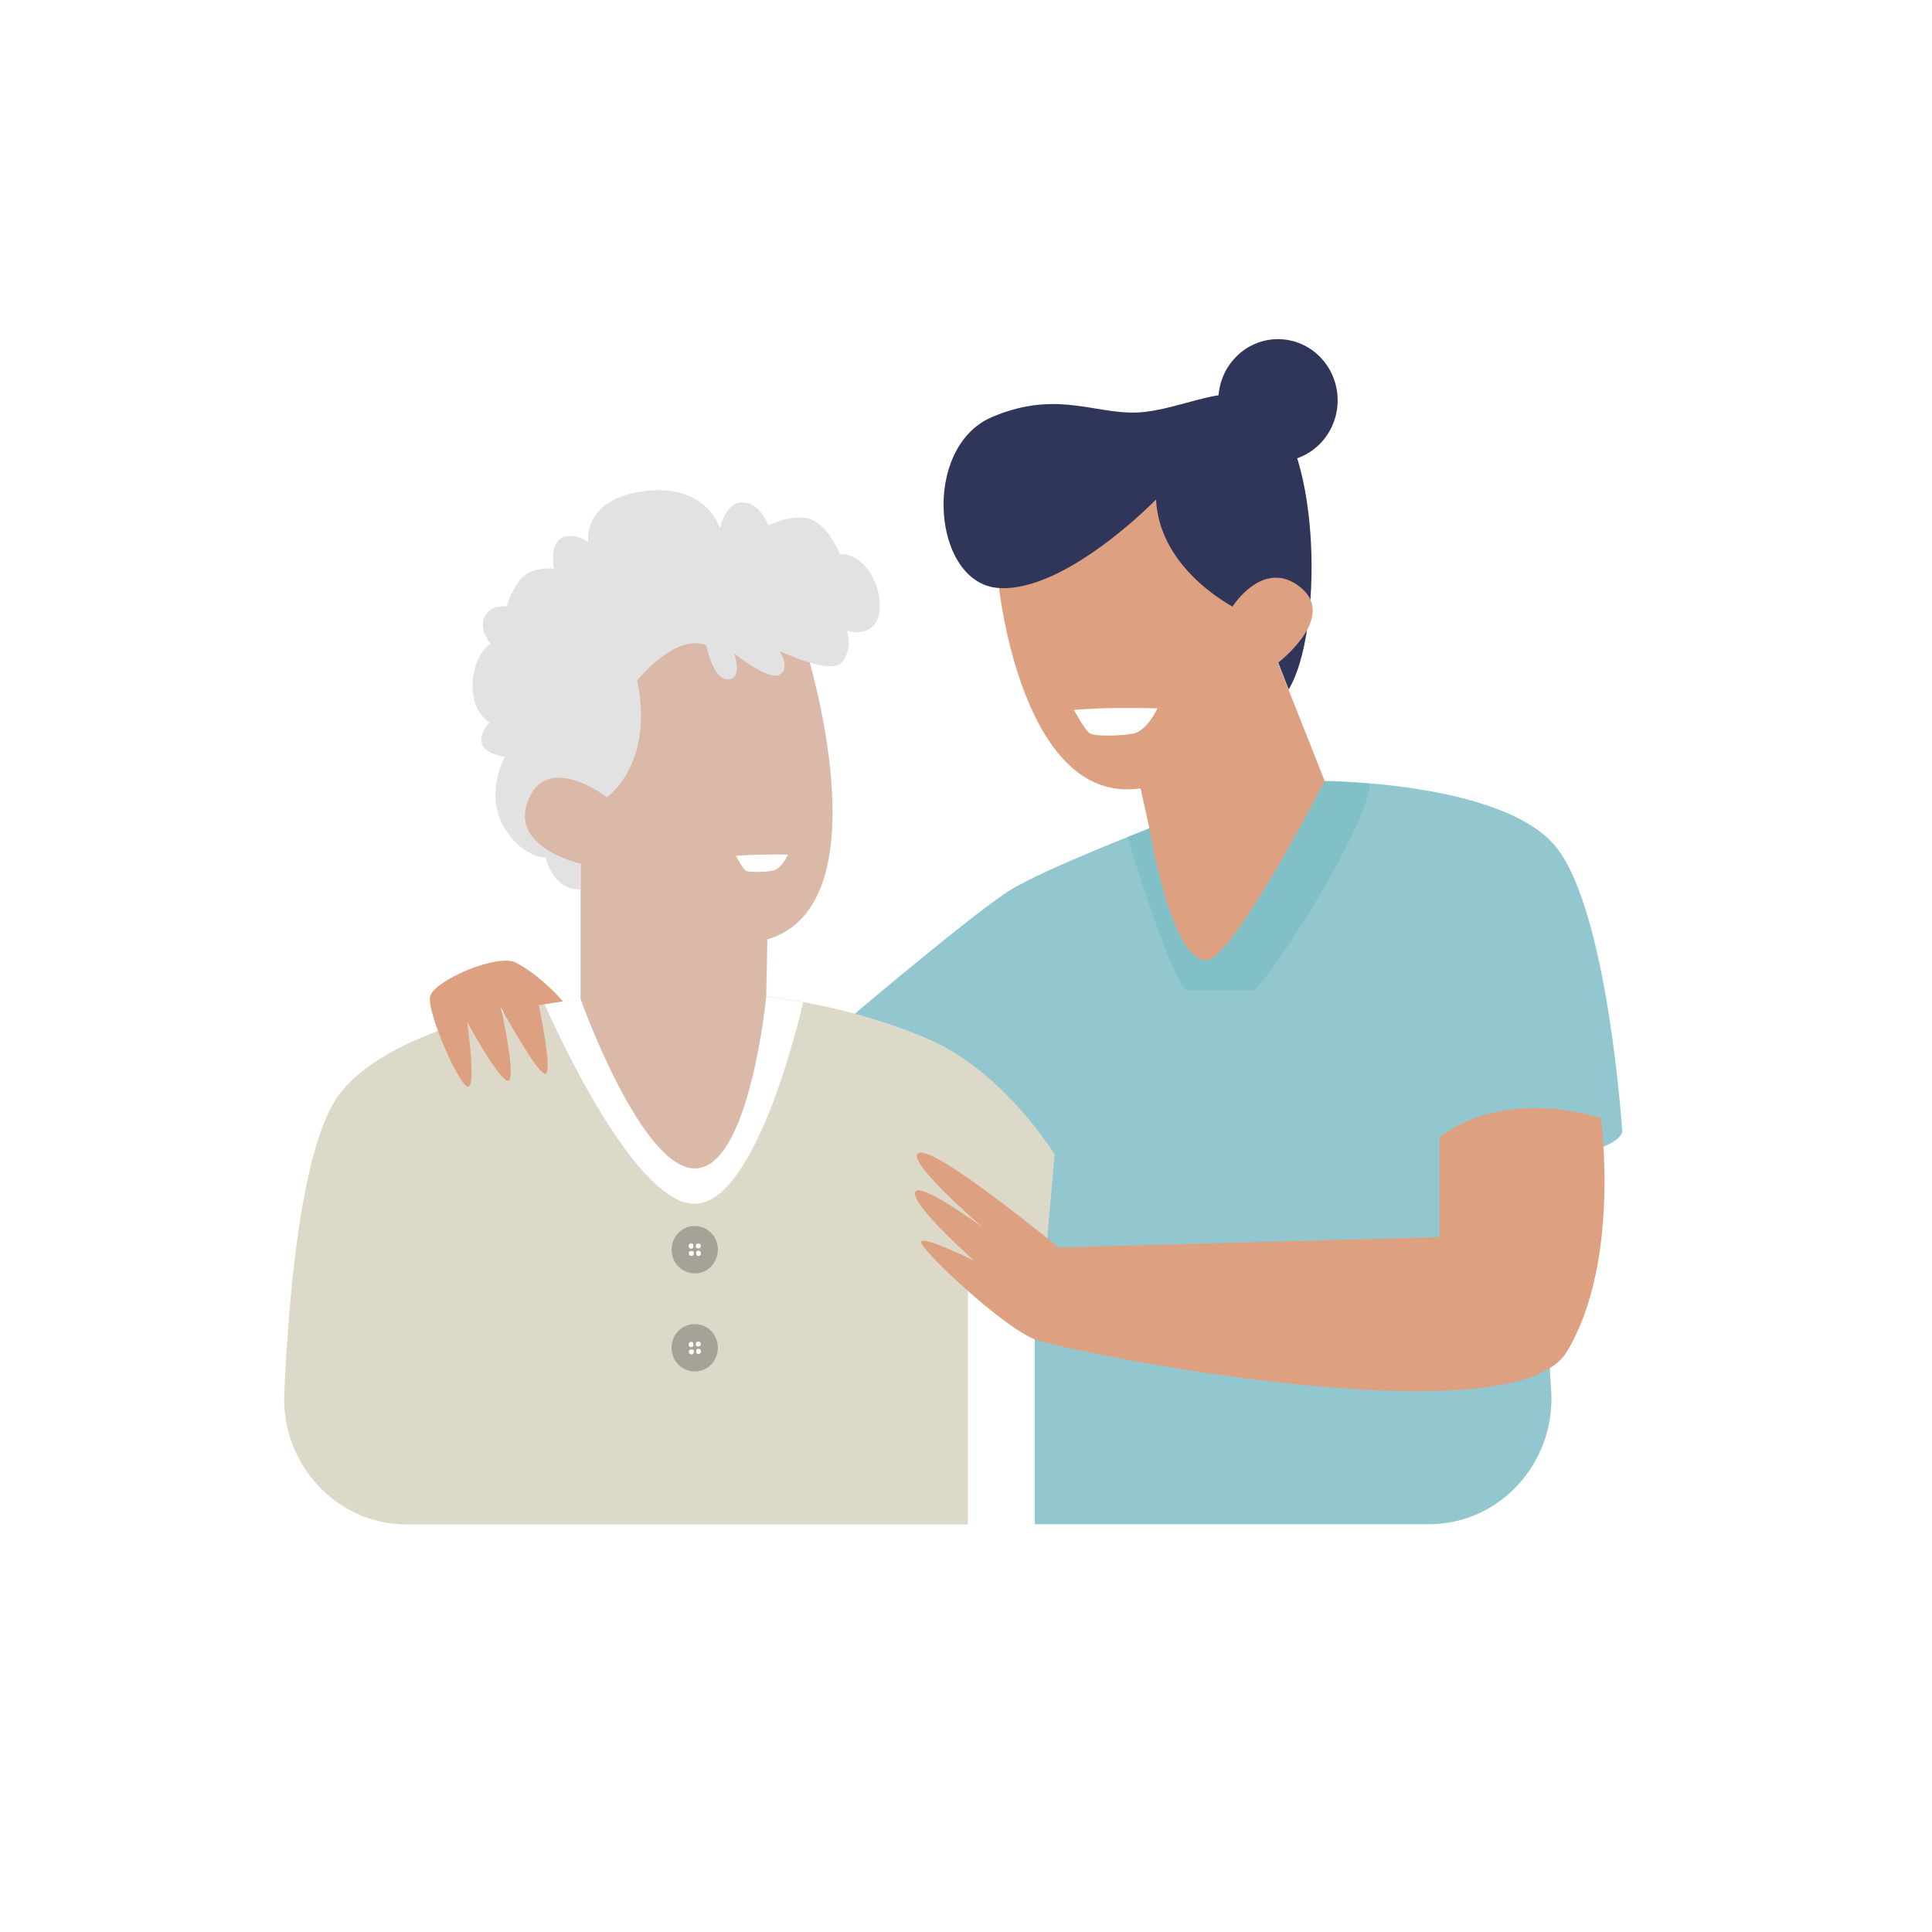 <?xml version="1.0" encoding="UTF-8"?>
<svg id="Calque_2" data-name="Calque 2" xmlns="http://www.w3.org/2000/svg" xmlns:xlink="http://www.w3.org/1999/xlink" viewBox="0 0 101.06 101.06">
  <defs>
    <style>
      .cls-1 {
        clip-path: url(#clippath);
      }

      .cls-2 {
        fill: none;
      }

      .cls-2, .cls-3, .cls-4, .cls-5, .cls-6, .cls-7, .cls-8, .cls-9, .cls-10, .cls-11 {
        stroke-width: 0px;
      }

      .cls-3 {
        fill: #82c0c7;
      }

      .cls-4 {
        fill: #ddd9c8;
      }

      .cls-5 {
        fill: #dda181;
      }

      .cls-6 {
        fill: #dab9a9;
      }

      .cls-7 {
        fill: #a5a297;
      }

      .cls-8 {
        fill: #303659;
      }

      .cls-9 {
        fill: #92c7cf;
      }

      .cls-10 {
        fill: #fff;
      }

      .cls-11 {
        fill: #e2e2e2;
      }
    </style>
    <clipPath id="clippath">
      <rect class="cls-2" x="14.87" y="17.74" width="70" height="62"/>
    </clipPath>
  </defs>
  <g id="Calque_1-2" data-name="Calque 1">
    <g>
      <rect class="cls-10" width="101.06" height="101.06"/>
      <g class="cls-1">
        <g>
          <path class="cls-9" d="M69.29,40.85s9.44.05,12.14,3.5c2.7,3.45,3.43,14.87,3.43,14.87,0,0-.19,1.14-4.48,1.36l.76,12.17c.23,3.78-2.7,6.98-6.39,6.98h-20.62v-15.71s-.92-3.17-1.18-5.41l-5.87,4.36-2.36-9.95s6.38-5.4,8.17-6.49c1.79-1.09,7.26-3.21,7.26-3.21l9.17-2.46Z"/>
          <path class="cls-3" d="M71.68,40.98c-.32,2.71-5.62,10.82-6.15,10.82h-3.39c-.76,0-3.16-8.01-3.16-8.01.69-.28,1.14-.46,1.14-.46l9.17-2.46s.98,0,2.39.13h0Z"/>
          <path class="cls-4" d="M30.37,52.26s-9.02.79-12.44,4.75c-2.07,2.38-2.8,10.08-3.06,15.86-.17,3.74,2.75,6.87,6.39,6.87h29.37v-12.53l3.74,2.13.8-8.95s-2.61-4.26-6.5-5.99c-4.23-1.86-8.62-2.28-8.62-2.28l-9.7.13h.01Z"/>
          <path class="cls-10" d="M42.01,52.42s-2.34,10.55-5.68,10.55-7.85-10.46-7.85-10.46c1.13-.18,1.86-.25,1.86-.25l9.7-.13s.76.08,1.95.29h.01Z"/>
          <path class="cls-7" d="M36.34,66.61c.67,0,1.21-.55,1.21-1.24s-.54-1.24-1.21-1.24-1.21.55-1.21,1.24.54,1.24,1.21,1.24Z"/>
          <path class="cls-10" d="M36.25,65.08s.05.14,0,.2c-.05.05-.14.05-.19,0-.05-.05-.05-.14,0-.2.05-.05.14-.05.19,0Z"/>
          <path class="cls-10" d="M36.07,65.46s.14-.05.19,0c.05.05.05.14,0,.2-.05.05-.14.05-.19,0-.05-.05-.05-.14,0-.2Z"/>
          <path class="cls-10" d="M36.44,65.66s-.05-.14,0-.2c.05-.05.14-.05.19,0,.05.05.05.14,0,.2-.05.05-.14.05-.19,0Z"/>
          <path class="cls-10" d="M36.62,65.28s-.14.05-.19,0c-.05-.05-.05-.14,0-.2.05-.05.14-.05.19,0,.05.05.05.14,0,.2Z"/>
          <path class="cls-7" d="M36.34,71.74c.67,0,1.21-.55,1.21-1.24s-.54-1.24-1.21-1.24-1.21.55-1.21,1.24.54,1.24,1.21,1.24Z"/>
          <path class="cls-10" d="M36.25,70.23s.05.14,0,.2c-.05.05-.14.05-.19,0-.05-.05-.05-.14,0-.2.05-.05.14-.05.19,0Z"/>
          <path class="cls-10" d="M36.07,70.61s.14-.05.19,0c.05.05.05.15,0,.2-.05.05-.14.05-.19,0-.05-.05-.05-.15,0-.2Z"/>
          <path class="cls-10" d="M36.44,70.79s-.05-.15,0-.2c.05-.05.14-.05.19,0,.05.05.05.15,0,.2-.05.05-.14.05-.19,0Z"/>
          <path class="cls-10" d="M36.62,70.41s-.14.05-.19,0c-.05-.05-.05-.14,0-.2.05-.05.14-.05.19,0,.05.05.05.14,0,.2Z"/>
          <path class="cls-5" d="M26.98,50.35c-.96-.49-4.31.95-4.48,1.78-.18.83,1.54,4.71,1.98,4.71s-.04-3.38-.04-3.38c0,0,1.58,2.93,2.11,3.07.53.13-.35-3.83-.35-3.83,0,0,1.86,3.42,2.31,3.47.45.04-.33-3.59-.33-3.59l1.27-.2s-1.14-1.34-2.47-2.03Z"/>
          <path class="cls-5" d="M75.3,59.5v5.21l-19.93.54s-6.27-5.17-7.26-4.95c-.99.22,3.3,3.91,3.3,3.91,0,0-3.34-2.47-3.54-1.84-.22.64,3.08,3.57,3.08,3.57,0,0-2.77-1.37-2.77-.96s4.23,4.4,5.93,5.07c1.72.67,25,5.34,27.84.67,2.84-4.67,1.79-12.24,1.79-12.24,0,0-4.88-1.68-8.45,1.01h.01Z"/>
          <path class="cls-5" d="M66.85,34.68l2.44,6.17s-4.82,9.38-6.2,9.38c-1.85,0-2.97-6.92-2.97-6.92l-.46-2.08,7.19-6.55Z"/>
          <path class="cls-8" d="M66.85,24.14c1.72,0,3.12-1.43,3.12-3.2s-1.4-3.2-3.12-3.2-3.12,1.43-3.12,3.2,1.4,3.2,3.12,3.2Z"/>
          <path class="cls-5" d="M52.26,30.76s1.22,11.38,7.38,10.48c3.7-.54,7.19-6.55,7.19-6.55l-4.35-10.28s-10.22.34-10.22,6.36Z"/>
          <path class="cls-8" d="M64.9,31.96s-4.23-1.95-4.43-5.83c0,0-4.69,4.83-8.19,4.63-3.51-.18-4.12-7.34-.4-8.94,3.58-1.53,5.62.03,8.06-.28s4.69-1.74,6.37-.3c2.79,2.4,2.89,11.87,1.1,14.82l-.55-1.4-1.95-2.72h-.01Z"/>
          <path class="cls-5" d="M64.47,31.73s1.63-2.59,3.58-.99c1.9,1.57-1.21,3.94-1.21,3.94,0,0-2.22-.7-2.38-2.95Z"/>
          <path class="cls-6" d="M30.37,45.17v7.09s3.17,8.92,6.01,8.86c2.84-.07,3.7-8.99,3.7-8.99l.06-2.99-9.76-3.97h-.01Z"/>
          <path class="cls-6" d="M42.17,34.01s4.19,13.31-2.04,15.13c-4.88,1.43-9.76-3.97-9.76-3.97v-13.25s9.63-3.17,11.81,2.09h-.01Z"/>
          <path class="cls-11" d="M31.75,41.7s2.49-1.71,1.58-6.11c0,0,2-2.5,3.62-1.83,0,0,.33,1.8,1.13,1.78.8-.03.32-1.36.32-1.36,0,0,1.79,1.45,2.38,1.11.59-.33,0-1.24,0-1.24,0,0,2.72,1.32,3.29.57.55-.75.23-1.62.23-1.62,0,0,1.37.42,1.67-.82.3-1.24-.64-3.28-2.03-3.18,0,0-.53-1.38-1.44-1.8-.91-.42-2.31.28-2.31.28,0,0-.39-1.15-1.31-1.2-.93-.07-1.22,1.36-1.22,1.36,0,0-.68-2.37-3.96-1.95-3.27.42-2.93,2.67-2.93,2.67,0,0-.76-.57-1.41-.21-.64.36-.38,1.59-.38,1.59,0,0-1.21-.12-1.76.57-.55.7-.71,1.41-.71,1.41,0,0-.89-.12-1.17.57-.3.7.32,1.37.32,1.37,0,0-.85.53-.94,2.05-.09,1.53.89,2.08.89,2.08,0,0-.53.51-.41,1.08.11.57,1.21.72,1.21.72,0,0-1.03,1.83-.12,3.54.91,1.71,2.26,1.74,2.26,1.74,0,0,.32,1.66,1.8,1.66v-1.37l1.39-3.47v.03Z"/>
          <path class="cls-6" d="M31.75,41.7s-3.29-2.54-4.2.39c-.71,2.29,2.8,3.08,2.8,3.08,0,0,1.86-1.04,1.39-3.47h.01Z"/>
          <path class="cls-10" d="M60.55,37.04s-.54,1.21-1.3,1.34c-.76.13-1.94.13-2.21,0-.27-.13-.69-.97-.87-1.24,0,0,1.36-.16,4.2-.09h.18Z"/>
          <path class="cls-10" d="M41.21,44.72s-.33.75-.81.83c-.48.08-1.21.08-1.37,0-.17-.08-.42-.61-.54-.78,0,0,.85-.09,2.61-.07h.12Z"/>
        </g>
      </g>
    </g>
  </g>
</svg>